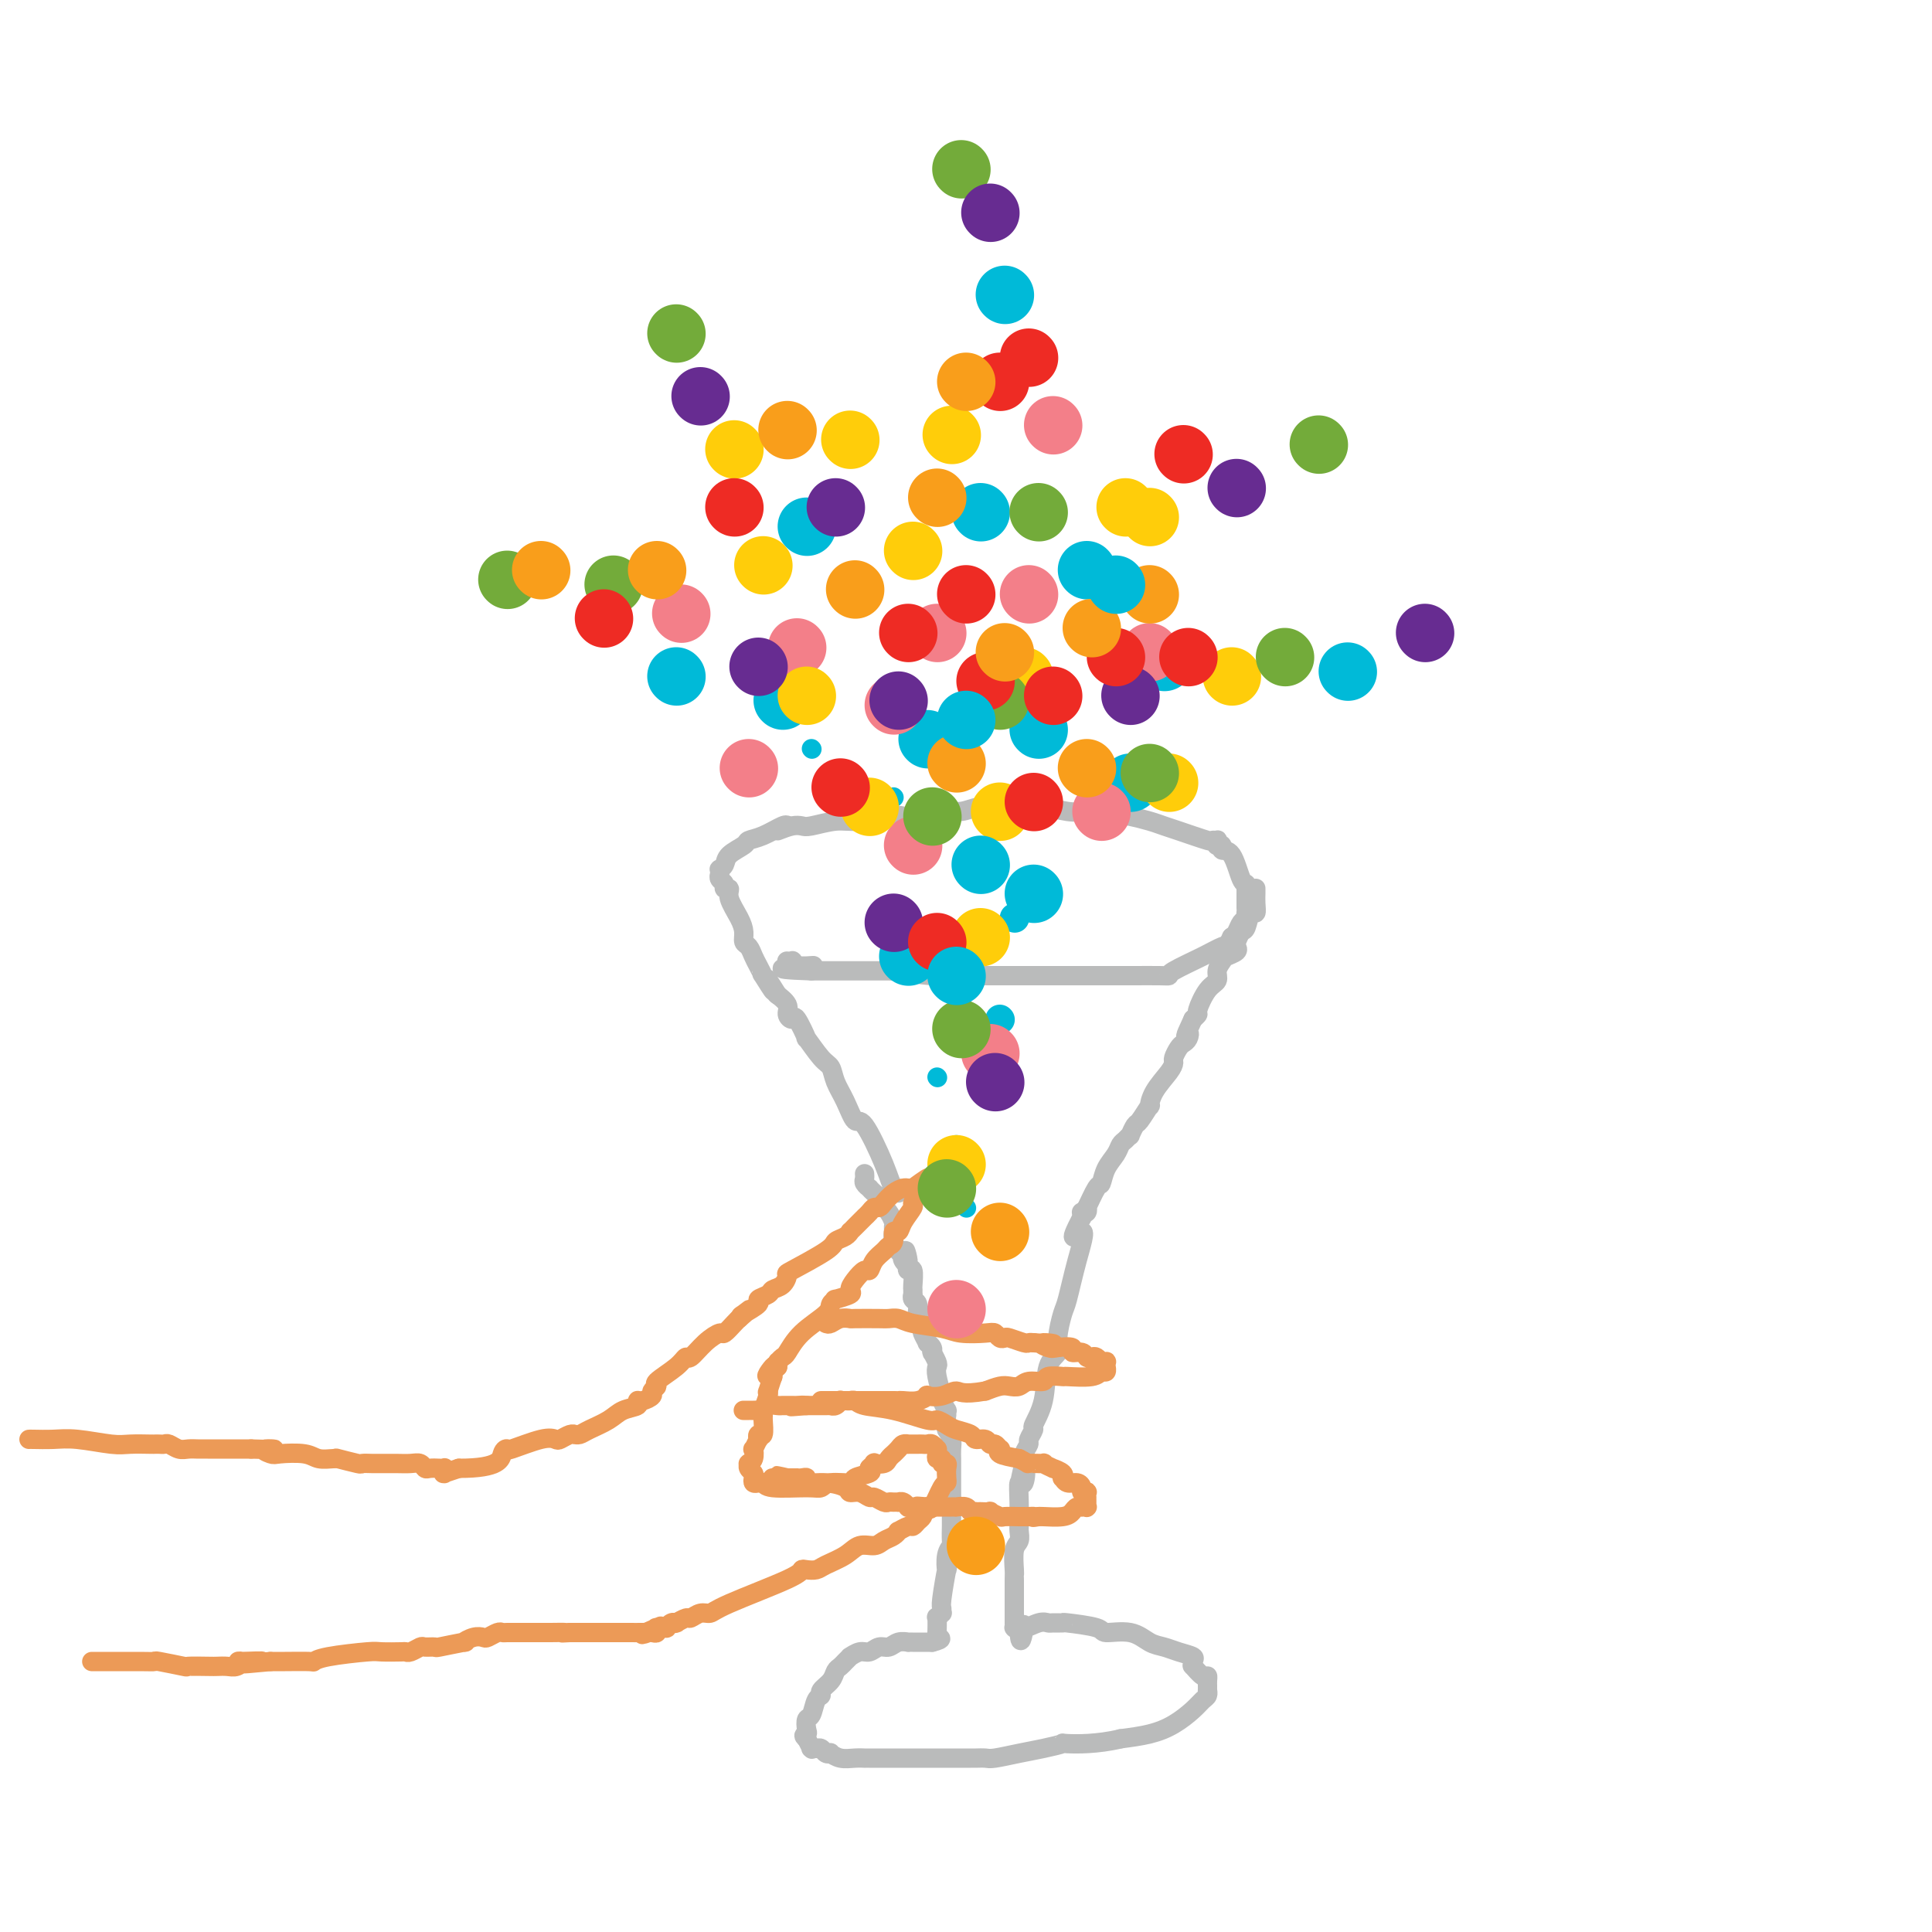 <svg viewBox='0 0 400 400' version='1.1' xmlns='http://www.w3.org/2000/svg' xmlns:xlink='http://www.w3.org/1999/xlink'><g fill='none' stroke='#BABBBB' stroke-width='4' stroke-linecap='round' stroke-linejoin='round'><path d='M186,247c0.082,-0.510 0.163,-1.019 0,-1c-0.163,0.019 -0.571,0.568 -1,0c-0.429,-0.568 -0.878,-2.252 -2,-5c-1.122,-2.748 -2.916,-6.561 -4,-8c-1.084,-1.439 -1.458,-0.504 -2,-1c-0.542,-0.496 -1.253,-2.422 -2,-4c-0.747,-1.578 -1.529,-2.807 -2,-4c-0.471,-1.193 -0.630,-2.349 -1,-3c-0.370,-0.651 -0.949,-0.797 -2,-2c-1.051,-1.203 -2.573,-3.463 -3,-4c-0.427,-0.537 0.241,0.649 0,0c-0.241,-0.649 -1.393,-3.134 -2,-4c-0.607,-0.866 -0.671,-0.113 -1,0c-0.329,0.113 -0.923,-0.413 -1,-1c-0.077,-0.587 0.364,-1.235 0,-2c-0.364,-0.765 -1.533,-1.647 -2,-2c-0.467,-0.353 -0.234,-0.176 0,0'/><path d='M161,206c-3.969,-6.380 -1.392,-1.831 -1,-1c0.392,0.831 -1.400,-2.057 -2,-3c-0.600,-0.943 -0.007,0.060 0,0c0.007,-0.060 -0.572,-1.184 -1,-2c-0.428,-0.816 -0.705,-1.323 -1,-2c-0.295,-0.677 -0.609,-1.525 -1,-2c-0.391,-0.475 -0.860,-0.576 -1,-1c-0.140,-0.424 0.050,-1.171 0,-2c-0.050,-0.829 -0.338,-1.742 -1,-3c-0.662,-1.258 -1.698,-2.862 -2,-4c-0.302,-1.138 0.129,-1.811 0,-2c-0.129,-0.189 -0.819,0.107 -1,0c-0.181,-0.107 0.148,-0.617 0,-1c-0.148,-0.383 -0.772,-0.637 -1,-1c-0.228,-0.363 -0.061,-0.833 0,-1c0.061,-0.167 0.015,-0.030 0,0c-0.015,0.030 -0.001,-0.047 0,0c0.001,0.047 -0.013,0.217 0,0c0.013,-0.217 0.053,-0.821 0,-1c-0.053,-0.179 -0.198,0.068 0,0c0.198,-0.068 0.740,-0.451 1,-1c0.260,-0.549 0.238,-1.265 1,-2c0.762,-0.735 2.309,-1.489 3,-2c0.691,-0.511 0.525,-0.778 1,-1c0.475,-0.222 1.591,-0.400 3,-1c1.409,-0.600 3.110,-1.623 4,-2c0.890,-0.377 0.969,-0.108 1,0c0.031,0.108 0.016,0.054 0,0'/><path d='M161,172c1.069,-0.414 2.137,-0.828 3,-1c0.863,-0.172 1.520,-0.102 2,0c0.480,0.102 0.782,0.237 2,0c1.218,-0.237 3.353,-0.847 5,-1c1.647,-0.153 2.807,0.151 5,0c2.193,-0.151 5.419,-0.757 7,-1c1.581,-0.243 1.517,-0.121 2,0c0.483,0.121 1.514,0.243 3,0c1.486,-0.243 3.428,-0.850 5,-1c1.572,-0.150 2.773,0.156 4,0c1.227,-0.156 2.479,-0.775 4,-1c1.521,-0.225 3.309,-0.057 4,0c0.691,0.057 0.285,0.001 1,0c0.715,-0.001 2.553,0.051 4,0c1.447,-0.051 2.505,-0.206 4,0c1.495,0.206 3.427,0.773 5,1c1.573,0.227 2.786,0.113 4,0'/><path d='M225,168c11.217,-0.396 7.260,0.615 6,1c-1.260,0.385 0.175,0.143 1,0c0.825,-0.143 1.038,-0.189 2,0c0.962,0.189 2.674,0.611 4,1c1.326,0.389 2.268,0.746 3,1c0.732,0.254 1.254,0.407 3,1c1.746,0.593 4.717,1.627 6,2c1.283,0.373 0.880,0.086 1,0c0.120,-0.086 0.765,0.029 1,0c0.235,-0.029 0.062,-0.204 0,0c-0.062,0.204 -0.012,0.786 0,1c0.012,0.214 -0.012,0.062 0,0c0.012,-0.062 0.062,-0.032 0,0c-0.062,0.032 -0.234,0.065 0,0c0.234,-0.065 0.876,-0.229 1,0c0.124,0.229 -0.268,0.850 0,1c0.268,0.150 1.196,-0.171 2,1c0.804,1.171 1.483,3.834 2,5c0.517,1.166 0.870,0.836 1,1c0.130,0.164 0.035,0.821 0,1c-0.035,0.179 -0.009,-0.120 0,0c0.009,0.120 0.002,0.658 0,1c-0.002,0.342 0.000,0.487 0,1c-0.000,0.513 -0.003,1.393 0,2c0.003,0.607 0.012,0.940 0,1c-0.012,0.060 -0.045,-0.152 0,0c0.045,0.152 0.167,0.670 0,1c-0.167,0.330 -0.622,0.474 -1,1c-0.378,0.526 -0.679,1.436 -1,2c-0.321,0.564 -0.660,0.782 -1,1'/><path d='M255,194c-0.768,1.768 -1.190,1.689 -2,2c-0.810,0.311 -2.010,1.011 -4,2c-1.990,0.989 -4.770,2.265 -6,3c-1.230,0.735 -0.909,0.929 -1,1c-0.091,0.071 -0.594,0.019 -2,0c-1.406,-0.019 -3.714,-0.005 -5,0c-1.286,0.005 -1.551,0.001 -2,0c-0.449,-0.001 -1.083,-0.000 -2,0c-0.917,0.000 -2.117,0.000 -5,0c-2.883,-0.000 -7.451,0.000 -10,0c-2.549,-0.000 -3.081,-0.000 -4,0c-0.919,0.000 -2.226,0.001 -3,0c-0.774,-0.001 -1.017,-0.004 -2,0c-0.983,0.004 -2.707,0.015 -3,0c-0.293,-0.015 0.845,-0.057 -1,0c-1.845,0.057 -6.671,0.211 -10,0c-3.329,-0.211 -5.159,-0.789 -6,-1c-0.841,-0.211 -0.693,-0.057 -1,0c-0.307,0.057 -1.068,0.015 -2,0c-0.932,-0.015 -2.035,-0.004 -3,0c-0.965,0.004 -1.793,0.001 -2,0c-0.207,-0.001 0.205,-0.000 -1,0c-1.205,0.000 -4.028,0.000 -5,0c-0.972,-0.000 -0.092,-0.000 0,0c0.092,0.000 -0.602,0.000 -1,0c-0.398,-0.000 -0.498,-0.000 -1,0c-0.502,0.000 -1.404,0.000 -2,0c-0.596,-0.000 -0.884,-0.000 -1,0c-0.116,0.000 -0.058,0.000 0,0'/><path d='M168,201c-11.360,-0.381 -3.761,-0.834 -1,-1c2.761,-0.166 0.684,-0.044 0,0c-0.684,0.044 0.027,0.012 0,0c-0.027,-0.012 -0.791,-0.003 -1,0c-0.209,0.003 0.136,0.002 0,0c-0.136,-0.002 -0.755,-0.004 -1,0c-0.245,0.004 -0.117,0.015 0,0c0.117,-0.015 0.224,-0.057 0,0c-0.224,0.057 -0.778,0.211 -1,0c-0.222,-0.211 -0.112,-0.789 0,-1c0.112,-0.211 0.226,-0.057 0,0c-0.226,0.057 -0.793,0.015 -1,0c-0.207,-0.015 -0.056,-0.004 0,0c0.056,0.004 0.016,0.001 0,0c-0.016,-0.001 -0.008,-0.001 0,0'/><path d='M260,184c-0.002,-0.070 -0.003,-0.141 0,0c0.003,0.141 0.012,0.493 0,1c-0.012,0.507 -0.044,1.167 0,2c0.044,0.833 0.166,1.838 0,2c-0.166,0.162 -0.619,-0.518 -1,0c-0.381,0.518 -0.689,2.233 -1,3c-0.311,0.767 -0.626,0.587 -1,1c-0.374,0.413 -0.807,1.419 -1,2c-0.193,0.581 -0.147,0.736 0,1c0.147,0.264 0.395,0.638 0,1c-0.395,0.362 -1.432,0.714 -2,1c-0.568,0.286 -0.668,0.508 -1,1c-0.332,0.492 -0.897,1.256 -1,2c-0.103,0.744 0.257,1.470 0,2c-0.257,0.530 -1.131,0.864 -2,2c-0.869,1.136 -1.734,3.075 -2,4c-0.266,0.925 0.067,0.836 0,1c-0.067,0.164 -0.533,0.582 -1,1'/><path d='M247,211c-2.251,4.810 -1.377,3.334 -1,3c0.377,-0.334 0.259,0.473 0,1c-0.259,0.527 -0.659,0.772 -1,1c-0.341,0.228 -0.623,0.437 -1,1c-0.377,0.563 -0.848,1.480 -1,2c-0.152,0.520 0.014,0.644 0,1c-0.014,0.356 -0.207,0.943 -1,2c-0.793,1.057 -2.187,2.582 -3,4c-0.813,1.418 -1.045,2.727 -1,3c0.045,0.273 0.367,-0.492 0,0c-0.367,0.492 -1.422,2.240 -2,3c-0.578,0.760 -0.680,0.532 -1,1c-0.320,0.468 -0.858,1.633 -1,2c-0.142,0.367 0.113,-0.065 0,0c-0.113,0.065 -0.594,0.628 -1,1c-0.406,0.372 -0.738,0.555 -1,1c-0.262,0.445 -0.456,1.154 -1,2c-0.544,0.846 -1.438,1.830 -2,3c-0.562,1.170 -0.790,2.528 -1,3c-0.210,0.472 -0.400,0.060 -1,1c-0.600,0.940 -1.611,3.233 -2,4c-0.389,0.767 -0.157,0.008 0,0c0.157,-0.008 0.238,0.734 0,1c-0.238,0.266 -0.796,0.057 -1,0c-0.204,-0.057 -0.055,0.037 0,0c0.055,-0.037 0.015,-0.206 0,0c-0.015,0.206 -0.004,0.786 0,1c0.004,0.214 0.001,0.061 0,0c-0.001,-0.061 -0.001,-0.031 0,0'/><path d='M224,252c-3.527,6.780 -0.844,3.230 0,3c0.844,-0.230 -0.150,2.858 -1,6c-0.850,3.142 -1.555,6.336 -2,8c-0.445,1.664 -0.629,1.798 -1,3c-0.371,1.202 -0.930,3.471 -1,5c-0.070,1.529 0.350,2.317 0,3c-0.350,0.683 -1.471,1.262 -2,3c-0.529,1.738 -0.466,4.636 -1,7c-0.534,2.364 -1.663,4.194 -2,5c-0.337,0.806 0.120,0.588 0,1c-0.120,0.412 -0.817,1.456 -1,2c-0.183,0.544 0.147,0.589 0,1c-0.147,0.411 -0.770,1.188 -1,2c-0.230,0.812 -0.066,1.661 0,2c0.066,0.339 0.033,0.170 0,0'/><path d='M212,303c-1.873,8.210 -0.554,3.234 0,2c0.554,-1.234 0.345,1.273 0,2c-0.345,0.727 -0.825,-0.325 -1,0c-0.175,0.325 -0.046,2.027 0,4c0.046,1.973 0.009,4.217 0,5c-0.009,0.783 0.012,0.105 0,0c-0.012,-0.105 -0.056,0.364 0,1c0.056,0.636 0.211,1.440 0,2c-0.211,0.560 -0.789,0.877 -1,2c-0.211,1.123 -0.057,3.053 0,4c0.057,0.947 0.015,0.912 0,1c-0.015,0.088 -0.004,0.299 0,1c0.004,0.701 0.001,1.890 0,3c-0.001,1.110 -0.000,2.140 0,3c0.000,0.860 -0.001,1.551 0,2c0.001,0.449 0.003,0.656 0,1c-0.003,0.344 -0.011,0.824 0,1c0.011,0.176 0.041,0.047 0,0c-0.041,-0.047 -0.155,-0.014 0,0c0.155,0.014 0.577,0.007 1,0'/><path d='M211,337c0.112,5.244 0.893,1.352 1,0c0.107,-1.352 -0.461,-0.166 0,0c0.461,0.166 1.950,-0.688 3,-1c1.050,-0.312 1.662,-0.081 2,0c0.338,0.081 0.402,0.012 1,0c0.598,-0.012 1.731,0.033 2,0c0.269,-0.033 -0.325,-0.146 1,0c1.325,0.146 4.571,0.550 6,1c1.429,0.450 1.043,0.947 2,1c0.957,0.053 3.259,-0.336 5,0c1.741,0.336 2.922,1.399 4,2c1.078,0.601 2.055,0.740 3,1c0.945,0.260 1.859,0.642 3,1c1.141,0.358 2.508,0.692 3,1c0.492,0.308 0.107,0.590 0,1c-0.107,0.410 0.062,0.950 0,1c-0.062,0.050 -0.356,-0.389 0,0c0.356,0.389 1.363,1.606 2,2c0.637,0.394 0.903,-0.034 1,0c0.097,0.034 0.026,0.530 0,1c-0.026,0.470 -0.006,0.914 0,1c0.006,0.086 -0.001,-0.185 0,0c0.001,0.185 0.010,0.825 0,1c-0.010,0.175 -0.038,-0.115 0,0c0.038,0.115 0.144,0.636 0,1c-0.144,0.364 -0.536,0.570 -1,1c-0.464,0.430 -1.001,1.084 -2,2c-0.999,0.916 -2.461,2.093 -4,3c-1.539,0.907 -3.154,1.545 -5,2c-1.846,0.455 -3.923,0.728 -6,1'/><path d='M232,360c-4.800,1.168 -9.300,1.087 -11,1c-1.700,-0.087 -0.601,-0.181 -1,0c-0.399,0.181 -2.296,0.637 -4,1c-1.704,0.363 -3.216,0.633 -5,1c-1.784,0.367 -3.842,0.830 -5,1c-1.158,0.170 -1.417,0.045 -2,0c-0.583,-0.045 -1.491,-0.012 -2,0c-0.509,0.012 -0.619,0.003 -1,0c-0.381,-0.003 -1.032,-0.001 -2,0c-0.968,0.001 -2.252,0.000 -3,0c-0.748,-0.000 -0.961,-0.000 -3,0c-2.039,0.000 -5.904,0.000 -8,0c-2.096,-0.000 -2.423,-0.000 -3,0c-0.577,0.000 -1.404,0.001 -2,0c-0.596,-0.001 -0.962,-0.004 -1,0c-0.038,0.004 0.254,0.015 0,0c-0.254,-0.015 -1.052,-0.056 -2,0c-0.948,0.056 -2.047,0.207 -3,0c-0.953,-0.207 -1.762,-0.774 -2,-1c-0.238,-0.226 0.094,-0.113 0,0c-0.094,0.113 -0.613,0.226 -1,0c-0.387,-0.226 -0.643,-0.793 -1,-1c-0.357,-0.207 -0.814,-0.056 -1,0c-0.186,0.056 -0.102,0.016 0,0c0.102,-0.016 0.221,-0.010 0,0c-0.221,0.010 -0.781,0.023 -1,0c-0.219,-0.023 -0.097,-0.083 0,0c0.097,0.083 0.171,0.309 0,0c-0.171,-0.309 -0.585,-1.155 -1,-2'/><path d='M167,360c-1.086,-0.816 -0.303,-0.856 0,-1c0.303,-0.144 0.124,-0.392 0,-1c-0.124,-0.608 -0.193,-1.577 0,-2c0.193,-0.423 0.647,-0.301 1,-1c0.353,-0.699 0.605,-2.218 1,-3c0.395,-0.782 0.932,-0.825 1,-1c0.068,-0.175 -0.333,-0.480 0,-1c0.333,-0.520 1.400,-1.254 2,-2c0.600,-0.746 0.734,-1.505 1,-2c0.266,-0.495 0.666,-0.725 1,-1c0.334,-0.275 0.603,-0.594 1,-1c0.397,-0.406 0.921,-0.897 1,-1c0.079,-0.103 -0.288,0.184 0,0c0.288,-0.184 1.231,-0.838 2,-1c0.769,-0.162 1.362,0.167 2,0c0.638,-0.167 1.319,-0.829 2,-1c0.681,-0.171 1.363,0.150 2,0c0.637,-0.150 1.231,-0.772 2,-1c0.769,-0.228 1.713,-0.061 2,0c0.287,0.061 -0.082,0.016 0,0c0.082,-0.016 0.614,-0.004 1,0c0.386,0.004 0.625,0.001 1,0c0.375,-0.001 0.884,-0.000 1,0c0.116,0.000 -0.161,0.000 0,0c0.161,-0.000 0.761,-0.000 1,0c0.239,0.000 0.115,0.000 0,0c-0.115,-0.000 -0.223,-0.000 0,0c0.223,0.000 0.778,0.000 1,0c0.222,-0.000 0.111,-0.000 0,0'/><path d='M193,340c2.856,-0.710 1.498,-0.987 1,-1c-0.498,-0.013 -0.134,0.236 0,0c0.134,-0.236 0.040,-0.957 0,-1c-0.040,-0.043 -0.025,0.592 0,0c0.025,-0.592 0.059,-2.411 0,-3c-0.059,-0.589 -0.213,0.051 0,0c0.213,-0.051 0.793,-0.793 1,-1c0.207,-0.207 0.042,0.123 0,0c-0.042,-0.123 0.040,-0.697 0,-1c-0.040,-0.303 -0.203,-0.333 0,-2c0.203,-1.667 0.772,-4.969 1,-6c0.228,-1.031 0.114,0.210 0,0c-0.114,-0.210 -0.227,-1.871 0,-3c0.227,-1.129 0.793,-1.727 1,-2c0.207,-0.273 0.056,-0.223 0,-1c-0.056,-0.777 -0.015,-2.383 0,-3c0.015,-0.617 0.004,-0.246 0,0c-0.004,0.246 -0.001,0.366 0,0c0.001,-0.366 0.000,-1.218 0,-2c-0.000,-0.782 -0.000,-1.493 0,-2c0.000,-0.507 0.000,-0.808 0,-1c-0.000,-0.192 0.000,-0.274 0,-1c-0.000,-0.726 -0.000,-2.095 0,-3c0.000,-0.905 0.001,-1.345 0,-2c-0.001,-0.655 -0.003,-1.526 0,-2c0.003,-0.474 0.011,-0.550 0,-1c-0.011,-0.450 -0.041,-1.275 0,-2c0.041,-0.725 0.155,-1.350 0,-2c-0.155,-0.650 -0.577,-1.325 -1,-2'/><path d='M196,296c-0.150,-4.168 -0.026,-3.089 0,-3c0.026,0.089 -0.044,-0.814 0,-1c0.044,-0.186 0.204,0.343 0,0c-0.204,-0.343 -0.773,-1.559 -1,-2c-0.227,-0.441 -0.112,-0.106 0,0c0.112,0.106 0.222,-0.018 0,-1c-0.222,-0.982 -0.777,-2.824 -1,-4c-0.223,-1.176 -0.112,-1.688 0,-2c0.112,-0.312 0.227,-0.426 0,-1c-0.227,-0.574 -0.797,-1.608 -1,-2c-0.203,-0.392 -0.039,-0.142 0,0c0.039,0.142 -0.046,0.175 0,0c0.046,-0.175 0.222,-0.558 0,-1c-0.222,-0.442 -0.844,-0.945 -1,-1c-0.156,-0.055 0.154,0.336 0,0c-0.154,-0.336 -0.772,-1.401 -1,-2c-0.228,-0.599 -0.065,-0.733 0,-1c0.065,-0.267 0.033,-0.667 0,-1c-0.033,-0.333 -0.065,-0.600 0,-1c0.065,-0.400 0.228,-0.934 0,-1c-0.228,-0.066 -0.846,0.337 -1,0c-0.154,-0.337 0.155,-1.414 0,-2c-0.155,-0.586 -0.774,-0.679 -1,-1c-0.226,-0.321 -0.060,-0.868 0,-1c0.060,-0.132 0.012,0.151 0,0c-0.012,-0.151 0.011,-0.737 0,-1c-0.011,-0.263 -0.054,-0.205 0,-1c0.054,-0.795 0.207,-2.445 0,-3c-0.207,-0.555 -0.773,-0.016 -1,0c-0.227,0.016 -0.113,-0.492 0,-1'/><path d='M188,262c-1.178,-5.504 -0.123,-2.263 0,-1c0.123,1.263 -0.685,0.549 -1,0c-0.315,-0.549 -0.137,-0.932 0,-1c0.137,-0.068 0.234,0.179 0,0c-0.234,-0.179 -0.799,-0.786 -1,-1c-0.201,-0.214 -0.040,-0.036 0,0c0.040,0.036 -0.042,-0.071 0,0c0.042,0.071 0.208,0.318 0,0c-0.208,-0.318 -0.791,-1.202 -1,-2c-0.209,-0.798 -0.046,-1.510 0,-2c0.046,-0.490 -0.025,-0.756 0,-1c0.025,-0.244 0.147,-0.464 0,-1c-0.147,-0.536 -0.564,-1.386 -1,-2c-0.436,-0.614 -0.891,-0.992 -1,-1c-0.109,-0.008 0.130,0.352 0,0c-0.130,-0.352 -0.627,-1.418 -1,-2c-0.373,-0.582 -0.622,-0.681 -1,-1c-0.378,-0.319 -0.886,-0.860 -1,-1c-0.114,-0.140 0.166,0.120 0,0c-0.166,-0.120 -0.776,-0.620 -1,-1c-0.224,-0.380 -0.060,-0.641 0,-1c0.060,-0.359 0.017,-0.817 0,-1c-0.017,-0.183 -0.009,-0.092 0,0'/></g>
<g fill='none' stroke='#EC9A57' stroke-width='4' stroke-linecap='round' stroke-linejoin='round'><path d='M6,298c0.071,-0.008 0.142,-0.016 1,0c0.858,0.016 2.503,0.057 4,0c1.497,-0.057 2.845,-0.211 5,0c2.155,0.211 5.116,0.789 7,1c1.884,0.211 2.690,0.057 4,0c1.310,-0.057 3.124,-0.016 4,0c0.876,0.016 0.815,0.008 1,0c0.185,-0.008 0.616,-0.016 1,0c0.384,0.016 0.722,0.057 1,0c0.278,-0.057 0.497,-0.211 1,0c0.503,0.211 1.289,0.789 2,1c0.711,0.211 1.347,0.057 2,0c0.653,-0.057 1.321,-0.015 2,0c0.679,0.015 1.367,0.004 2,0c0.633,-0.004 1.209,-0.001 2,0c0.791,0.001 1.797,0.000 3,0c1.203,-0.000 2.601,-0.000 4,0'/><path d='M52,300c7.748,0.250 4.120,-0.125 3,0c-1.120,0.125 0.270,0.751 1,1c0.730,0.249 0.799,0.119 2,0c1.201,-0.119 3.533,-0.229 5,0c1.467,0.229 2.068,0.797 3,1c0.932,0.203 2.195,0.040 3,0c0.805,-0.040 1.150,0.042 1,0c-0.150,-0.042 -0.797,-0.207 0,0c0.797,0.207 3.038,0.788 4,1c0.962,0.212 0.645,0.057 1,0c0.355,-0.057 1.383,-0.015 2,0c0.617,0.015 0.823,0.003 1,0c0.177,-0.003 0.324,0.003 1,0c0.676,-0.003 1.882,-0.015 3,0c1.118,0.015 2.148,0.056 3,0c0.852,-0.056 1.524,-0.211 2,0c0.476,0.211 0.754,0.788 1,1c0.246,0.212 0.458,0.061 1,0c0.542,-0.061 1.413,-0.030 2,0c0.587,0.030 0.890,0.060 1,0c0.110,-0.060 0.027,-0.212 0,0c-0.027,0.212 0.001,0.786 0,1c-0.001,0.214 -0.031,0.068 0,0c0.031,-0.068 0.124,-0.057 0,0c-0.124,0.057 -0.464,0.159 0,0c0.464,-0.159 1.732,-0.580 3,-1'/><path d='M95,304c8.623,0.009 8.682,-1.970 9,-3c0.318,-1.030 0.896,-1.112 1,-1c0.104,0.112 -0.267,0.419 1,0c1.267,-0.419 4.172,-1.562 6,-2c1.828,-0.438 2.580,-0.170 3,0c0.420,0.170 0.507,0.242 1,0c0.493,-0.242 1.390,-0.799 2,-1c0.610,-0.201 0.933,-0.045 1,0c0.067,0.045 -0.121,-0.019 0,0c0.121,0.019 0.552,0.122 1,0c0.448,-0.122 0.915,-0.467 2,-1c1.085,-0.533 2.790,-1.252 4,-2c1.210,-0.748 1.926,-1.524 3,-2c1.074,-0.476 2.507,-0.652 3,-1c0.493,-0.348 0.046,-0.867 0,-1c-0.046,-0.133 0.310,0.121 1,0c0.690,-0.121 1.715,-0.616 2,-1c0.285,-0.384 -0.169,-0.657 0,-1c0.169,-0.343 0.961,-0.755 1,-1c0.039,-0.245 -0.675,-0.324 0,-1c0.675,-0.676 2.738,-1.951 4,-3c1.262,-1.049 1.724,-1.873 2,-2c0.276,-0.127 0.368,0.443 1,0c0.632,-0.443 1.805,-1.898 3,-3c1.195,-1.102 2.413,-1.852 3,-2c0.587,-0.148 0.543,0.306 1,0c0.457,-0.306 1.416,-1.373 2,-2c0.584,-0.627 0.792,-0.813 1,-1'/><path d='M153,273c3.526,-3.040 1.842,-1.641 1,-1c-0.842,0.641 -0.840,0.522 0,0c0.840,-0.522 2.519,-1.448 3,-2c0.481,-0.552 -0.234,-0.730 0,-1c0.234,-0.270 1.419,-0.633 2,-1c0.581,-0.367 0.559,-0.739 1,-1c0.441,-0.261 1.346,-0.413 2,-1c0.654,-0.587 1.057,-1.610 1,-2c-0.057,-0.390 -0.576,-0.147 1,-1c1.576,-0.853 5.245,-2.803 7,-4c1.755,-1.197 1.596,-1.643 2,-2c0.404,-0.357 1.370,-0.625 2,-1c0.630,-0.375 0.925,-0.856 1,-1c0.075,-0.144 -0.068,0.050 0,0c0.068,-0.050 0.347,-0.343 1,-1c0.653,-0.657 1.681,-1.678 2,-2c0.319,-0.322 -0.070,0.055 0,0c0.070,-0.055 0.599,-0.543 1,-1c0.401,-0.457 0.675,-0.883 1,-1c0.325,-0.117 0.703,0.074 1,0c0.297,-0.074 0.514,-0.412 1,-1c0.486,-0.588 1.240,-1.425 2,-2c0.760,-0.575 1.524,-0.886 2,-1c0.476,-0.114 0.663,-0.031 1,0c0.337,0.031 0.822,0.008 1,0c0.178,-0.008 0.048,-0.002 0,0c-0.048,0.002 -0.013,0.001 0,0c0.013,-0.001 0.003,-0.000 0,0c-0.003,0.000 -0.001,0.000 0,0c0.001,-0.000 0.000,-0.000 0,0'/><path d='M189,246c5.777,-4.207 2.221,-1.223 1,0c-1.221,1.223 -0.105,0.686 0,1c0.105,0.314 -0.799,1.480 -1,2c-0.201,0.520 0.301,0.395 0,1c-0.301,0.605 -1.404,1.941 -2,3c-0.596,1.059 -0.683,1.841 -1,2c-0.317,0.159 -0.862,-0.306 -1,0c-0.138,0.306 0.132,1.382 0,2c-0.132,0.618 -0.664,0.777 -1,1c-0.336,0.223 -0.474,0.510 -1,1c-0.526,0.490 -1.438,1.182 -2,2c-0.562,0.818 -0.774,1.763 -1,2c-0.226,0.237 -0.464,-0.234 -1,0c-0.536,0.234 -1.368,1.172 -2,2c-0.632,0.828 -1.063,1.545 -1,2c0.063,0.455 0.620,0.648 0,1c-0.620,0.352 -2.417,0.862 -3,1c-0.583,0.138 0.047,-0.096 0,0c-0.047,0.096 -0.772,0.522 -1,1c-0.228,0.478 0.040,1.007 -1,2c-1.040,0.993 -3.389,2.448 -5,4c-1.611,1.552 -2.484,3.200 -3,4c-0.516,0.800 -0.674,0.753 -1,1c-0.326,0.247 -0.819,0.788 -1,1c-0.181,0.212 -0.049,0.096 0,0c0.049,-0.096 0.014,-0.170 0,0c-0.014,0.170 -0.007,0.585 0,1'/><path d='M161,283c-3.785,3.804 -1.746,0.813 -1,0c0.746,-0.813 0.201,0.550 0,1c-0.201,0.450 -0.057,-0.014 0,0c0.057,0.014 0.029,0.507 0,1'/><path d='M160,285c-0.377,0.993 -0.819,2.476 -1,3c-0.181,0.524 -0.101,0.088 0,0c0.101,-0.088 0.224,0.170 0,1c-0.224,0.830 -0.796,2.232 -1,3c-0.204,0.768 -0.041,0.904 0,1c0.041,0.096 -0.041,0.153 0,1c0.041,0.847 0.203,2.484 0,3c-0.203,0.516 -0.773,-0.088 -1,0c-0.227,0.088 -0.112,0.867 0,1c0.112,0.133 0.223,-0.381 0,0c-0.223,0.381 -0.778,1.657 -1,2c-0.222,0.343 -0.112,-0.248 0,0c0.112,0.248 0.226,1.334 0,2c-0.226,0.666 -0.794,0.914 -1,1c-0.206,0.086 -0.052,0.012 0,0c0.052,-0.012 -0.000,0.038 0,0c0.000,-0.038 0.052,-0.164 0,0c-0.052,0.164 -0.207,0.619 0,1c0.207,0.381 0.777,0.690 1,1c0.223,0.310 0.099,0.623 0,1c-0.099,0.377 -0.175,0.819 0,1c0.175,0.181 0.600,0.102 1,0c0.400,-0.102 0.776,-0.228 1,0c0.224,0.228 0.295,0.808 2,1c1.705,0.192 5.042,-0.004 7,0c1.958,0.004 2.536,0.208 3,0c0.464,-0.208 0.815,-0.829 2,-1c1.185,-0.171 3.204,0.109 4,0c0.796,-0.109 0.368,-0.606 1,-1c0.632,-0.394 2.323,-0.684 3,-1c0.677,-0.316 0.338,-0.658 0,-1'/><path d='M180,304c1.478,-0.559 0.175,0.044 0,0c-0.175,-0.044 0.780,-0.734 1,-1c0.220,-0.266 -0.296,-0.109 0,0c0.296,0.109 1.403,0.170 2,0c0.597,-0.170 0.685,-0.571 1,-1c0.315,-0.429 0.859,-0.885 1,-1c0.141,-0.115 -0.121,0.113 0,0c0.121,-0.113 0.625,-0.566 1,-1c0.375,-0.434 0.622,-0.848 1,-1c0.378,-0.152 0.889,-0.041 1,0c0.111,0.041 -0.178,0.011 0,0c0.178,-0.011 0.821,-0.003 1,0c0.179,0.003 -0.107,-0.000 0,0c0.107,0.000 0.607,0.004 1,0c0.393,-0.004 0.680,-0.016 1,0c0.320,0.016 0.675,0.060 1,0c0.325,-0.060 0.622,-0.222 1,0c0.378,0.222 0.837,0.829 1,1c0.163,0.171 0.028,-0.094 0,0c-0.028,0.094 0.049,0.546 0,1c-0.049,0.454 -0.223,0.908 0,1c0.223,0.092 0.844,-0.179 1,0c0.156,0.179 -0.154,0.808 0,1c0.154,0.192 0.771,-0.054 1,0c0.229,0.054 0.069,0.407 0,1c-0.069,0.593 -0.046,1.424 0,2c0.046,0.576 0.115,0.897 0,1c-0.115,0.103 -0.416,-0.011 -1,1c-0.584,1.011 -1.453,3.146 -2,4c-0.547,0.854 -0.774,0.427 -1,0'/><path d='M192,312c-0.799,1.183 -0.796,1.642 -1,2c-0.204,0.358 -0.614,0.617 -1,1c-0.386,0.383 -0.746,0.890 -1,1c-0.254,0.110 -0.400,-0.178 -1,0c-0.600,0.178 -1.654,0.822 -2,1c-0.346,0.178 0.017,-0.112 0,0c-0.017,0.112 -0.415,0.624 -1,1c-0.585,0.376 -1.358,0.615 -2,1c-0.642,0.385 -1.155,0.916 -2,1c-0.845,0.084 -2.023,-0.279 -3,0c-0.977,0.279 -1.754,1.198 -3,2c-1.246,0.802 -2.961,1.486 -4,2c-1.039,0.514 -1.402,0.858 -2,1c-0.598,0.142 -1.430,0.080 -2,0c-0.570,-0.080 -0.876,-0.180 -1,0c-0.124,0.180 -0.065,0.641 -3,2c-2.935,1.359 -8.865,3.617 -12,5c-3.135,1.383 -3.474,1.891 -4,2c-0.526,0.109 -1.237,-0.181 -2,0c-0.763,0.181 -1.577,0.833 -2,1c-0.423,0.167 -0.456,-0.153 -1,0c-0.544,0.153 -1.600,0.777 -2,1c-0.400,0.223 -0.145,0.046 0,0c0.145,-0.046 0.179,0.040 0,0c-0.179,-0.040 -0.570,-0.207 -1,0c-0.430,0.207 -0.900,0.787 -1,1c-0.100,0.213 0.169,0.057 0,0c-0.169,-0.057 -0.776,-0.015 -1,0c-0.224,0.015 -0.064,0.004 0,0c0.064,-0.004 0.032,-0.002 0,0'/><path d='M137,337c-7.343,2.780 -2.702,0.731 -1,0c1.702,-0.731 0.465,-0.143 0,0c-0.465,0.143 -0.157,-0.158 0,0c0.157,0.158 0.164,0.774 0,1c-0.164,0.226 -0.500,0.060 -1,0c-0.500,-0.060 -1.163,-0.016 -2,0c-0.837,0.016 -1.848,0.004 -3,0c-1.152,-0.004 -2.447,-0.001 -3,0c-0.553,0.001 -0.365,0.000 -1,0c-0.635,-0.000 -2.094,-0.000 -3,0c-0.906,0.000 -1.259,0.000 -2,0c-0.741,-0.000 -1.871,-0.000 -3,0'/><path d='M118,338c-2.978,0.155 -0.924,0.041 -1,0c-0.076,-0.041 -2.283,-0.011 -3,0c-0.717,0.011 0.055,0.003 0,0c-0.055,-0.003 -0.935,-0.001 -2,0c-1.065,0.001 -2.313,0.000 -3,0c-0.687,-0.000 -0.813,-0.001 -1,0c-0.187,0.001 -0.435,0.004 -1,0c-0.565,-0.004 -1.446,-0.015 -2,0c-0.554,0.015 -0.781,0.055 -1,0c-0.219,-0.055 -0.432,-0.207 -1,0c-0.568,0.207 -1.492,0.772 -2,1c-0.508,0.228 -0.599,0.117 -1,0c-0.401,-0.117 -1.111,-0.242 -2,0c-0.889,0.242 -1.958,0.850 -2,1c-0.042,0.150 0.943,-0.157 0,0c-0.943,0.157 -3.814,0.778 -5,1c-1.186,0.222 -0.686,0.045 -1,0c-0.314,-0.045 -1.443,0.040 -2,0c-0.557,-0.040 -0.541,-0.207 -1,0c-0.459,0.207 -1.391,0.787 -2,1c-0.609,0.213 -0.894,0.060 -1,0c-0.106,-0.060 -0.032,-0.026 -1,0c-0.968,0.026 -2.977,0.046 -4,0c-1.023,-0.046 -1.061,-0.156 -3,0c-1.939,0.156 -5.779,0.578 -8,1c-2.221,0.422 -2.822,0.845 -3,1c-0.178,0.155 0.067,0.042 -1,0c-1.067,-0.042 -3.448,-0.012 -5,0c-1.552,0.012 -2.276,0.006 -3,0'/><path d='M56,344c-9.799,0.924 -3.297,0.233 -2,0c1.297,-0.233 -2.612,-0.010 -4,0c-1.388,0.010 -0.256,-0.193 0,0c0.256,0.193 -0.363,0.784 -1,1c-0.637,0.216 -1.290,0.059 -2,0c-0.710,-0.059 -1.476,-0.020 -2,0c-0.524,0.020 -0.804,0.019 -2,0c-1.196,-0.019 -3.307,-0.058 -4,0c-0.693,0.058 0.030,0.212 -1,0c-1.030,-0.212 -3.815,-0.789 -5,-1c-1.185,-0.211 -0.770,-0.057 -1,0c-0.230,0.057 -1.105,0.015 -3,0c-1.895,-0.015 -4.809,-0.004 -6,0c-1.191,0.004 -0.659,0.001 -1,0c-0.341,-0.001 -1.554,-0.000 -2,0c-0.446,0.000 -0.123,0.000 0,0c0.123,-0.000 0.047,-0.000 0,0c-0.047,0.000 -0.064,0.000 0,0c0.064,-0.000 0.210,-0.000 0,0c-0.210,0.000 -0.774,0.000 -1,0c-0.226,-0.000 -0.113,-0.000 0,0'/><path d='M171,274c0.259,0.113 0.517,0.226 1,0c0.483,-0.226 1.189,-0.793 2,-1c0.811,-0.207 1.726,-0.056 2,0c0.274,0.056 -0.092,0.018 1,0c1.092,-0.018 3.643,-0.016 5,0c1.357,0.016 1.519,0.047 2,0c0.481,-0.047 1.281,-0.170 2,0c0.719,0.170 1.359,0.633 3,1c1.641,0.367 4.285,0.638 6,1c1.715,0.362 2.502,0.815 4,1c1.498,0.185 3.709,0.101 5,0c1.291,-0.101 1.663,-0.219 2,0c0.337,0.219 0.640,0.777 1,1c0.360,0.223 0.779,0.112 1,0c0.221,-0.112 0.245,-0.226 1,0c0.755,0.226 2.242,0.792 3,1c0.758,0.208 0.788,0.060 1,0c0.212,-0.060 0.606,-0.030 1,0'/><path d='M214,278c7.063,0.559 3.222,-0.042 2,0c-1.222,0.042 0.177,0.728 1,1c0.823,0.272 1.071,0.129 2,0c0.929,-0.129 2.539,-0.245 3,0c0.461,0.245 -0.228,0.849 0,1c0.228,0.151 1.371,-0.152 2,0c0.629,0.152 0.743,0.759 1,1c0.257,0.241 0.656,0.117 1,0c0.344,-0.117 0.632,-0.227 1,0c0.368,0.227 0.817,0.792 1,1c0.183,0.208 0.102,0.060 0,0c-0.102,-0.060 -0.224,-0.031 0,0c0.224,0.031 0.793,0.065 1,0c0.207,-0.065 0.052,-0.229 0,0c-0.052,0.229 -0.003,0.850 0,1c0.003,0.150 -0.042,-0.170 0,0c0.042,0.170 0.172,0.830 0,1c-0.172,0.170 -0.646,-0.152 -1,0c-0.354,0.152 -0.590,0.777 -2,1c-1.410,0.223 -3.995,0.045 -5,0c-1.005,-0.045 -0.429,0.044 -1,0c-0.571,-0.044 -2.289,-0.222 -3,0c-0.711,0.222 -0.416,0.843 -1,1c-0.584,0.157 -2.046,-0.151 -3,0c-0.954,0.151 -1.400,0.762 -2,1c-0.600,0.238 -1.354,0.102 -2,0c-0.646,-0.102 -1.185,-0.172 -2,0c-0.815,0.172 -1.908,0.586 -3,1'/><path d='M204,288c-4.940,0.869 -5.290,0.040 -6,0c-0.710,-0.040 -1.780,0.707 -3,1c-1.220,0.293 -2.590,0.131 -3,0c-0.410,-0.131 0.139,-0.231 0,0c-0.139,0.231 -0.967,0.794 -2,1c-1.033,0.206 -2.273,0.055 -3,0c-0.727,-0.055 -0.943,-0.015 -1,0c-0.057,0.015 0.045,0.004 -1,0c-1.045,-0.004 -3.235,-0.001 -4,0c-0.765,0.001 -0.103,0.000 0,0c0.103,-0.000 -0.353,-0.000 -1,0c-0.647,0.000 -1.484,0.000 -2,0c-0.516,-0.000 -0.712,-0.001 -1,0c-0.288,0.001 -0.668,0.004 -1,0c-0.332,-0.004 -0.615,-0.015 -1,0c-0.385,0.015 -0.873,0.057 -1,0c-0.127,-0.057 0.106,-0.211 0,0c-0.106,0.211 -0.553,0.789 -1,1c-0.447,0.211 -0.894,0.057 -1,0c-0.106,-0.057 0.130,-0.015 0,0c-0.130,0.015 -0.627,0.004 -1,0c-0.373,-0.004 -0.621,-0.001 -1,0c-0.379,0.001 -0.890,0.000 -1,0c-0.110,-0.000 0.181,-0.000 0,0c-0.181,0.000 -0.833,0.000 -1,0c-0.167,-0.000 0.151,-0.000 0,0c-0.151,0.000 -0.773,0.000 -1,0c-0.227,-0.000 -0.061,-0.000 0,0c0.061,0.000 0.017,0.000 0,0c-0.017,-0.000 -0.009,-0.000 0,0'/><path d='M167,291c-5.885,0.464 -2.099,0.124 -1,0c1.099,-0.124 -0.489,-0.033 -1,0c-0.511,0.033 0.055,0.009 0,0c-0.055,-0.009 -0.733,-0.002 -1,0c-0.267,0.002 -0.124,0.001 0,0c0.124,-0.001 0.230,-0.000 0,0c-0.230,0.000 -0.797,-0.000 -1,0c-0.203,0.000 -0.042,0.000 0,0c0.042,-0.000 -0.034,-0.001 0,0c0.034,0.001 0.176,0.004 0,0c-0.176,-0.004 -0.672,-0.015 -1,0c-0.328,0.015 -0.488,0.057 -1,0c-0.512,-0.057 -1.376,-0.211 -2,0c-0.624,0.211 -1.008,0.789 -1,1c0.008,0.211 0.410,0.057 0,0c-0.410,-0.057 -1.630,-0.015 -2,0c-0.370,0.015 0.111,0.004 0,0c-0.111,-0.004 -0.814,-0.001 -1,0c-0.186,0.001 0.146,0.000 0,0c-0.146,-0.000 -0.770,-0.000 -1,0c-0.230,0.000 -0.066,0.000 0,0c0.066,-0.000 0.033,-0.000 0,0'/><path d='M170,290c0.250,-0.001 0.501,-0.001 1,0c0.499,0.001 1.247,0.004 2,0c0.753,-0.004 1.510,-0.013 2,0c0.490,0.013 0.713,0.050 1,0c0.287,-0.050 0.639,-0.186 1,0c0.361,0.186 0.730,0.694 2,1c1.270,0.306 3.441,0.411 6,1c2.559,0.589 5.505,1.663 7,2c1.495,0.337 1.537,-0.063 2,0c0.463,0.063 1.346,0.590 2,1c0.654,0.410 1.078,0.702 2,1c0.922,0.298 2.341,0.601 3,1c0.659,0.399 0.558,0.896 1,1c0.442,0.104 1.426,-0.183 2,0c0.574,0.183 0.739,0.837 1,1c0.261,0.163 0.617,-0.163 1,0c0.383,0.163 0.793,0.817 1,1c0.207,0.183 0.209,-0.105 0,0c-0.209,0.105 -0.631,0.601 0,1c0.631,0.399 2.316,0.699 4,1'/><path d='M211,302c2.582,1.305 1.537,1.067 2,1c0.463,-0.067 2.433,0.037 3,0c0.567,-0.037 -0.268,-0.216 0,0c0.268,0.216 1.641,0.827 2,1c0.359,0.173 -0.294,-0.093 0,0c0.294,0.093 1.535,0.546 2,1c0.465,0.454 0.153,0.909 0,1c-0.153,0.091 -0.147,-0.182 0,0c0.147,0.182 0.435,0.820 1,1c0.565,0.180 1.405,-0.096 2,0c0.595,0.096 0.944,0.566 1,1c0.056,0.434 -0.181,0.833 0,1c0.181,0.167 0.781,0.101 1,0c0.219,-0.101 0.059,-0.238 0,0c-0.059,0.238 -0.016,0.852 0,1c0.016,0.148 0.004,-0.171 0,0c-0.004,0.171 -0.001,0.830 0,1c0.001,0.170 -0.000,-0.151 0,0c0.000,0.151 0.001,0.772 0,1c-0.001,0.228 -0.004,0.061 0,0c0.004,-0.061 0.016,-0.016 0,0c-0.016,0.016 -0.060,0.004 0,0c0.060,-0.004 0.224,0.002 0,0c-0.224,-0.002 -0.834,-0.011 -1,0c-0.166,0.011 0.113,0.041 0,0c-0.113,-0.041 -0.619,-0.155 -1,0c-0.381,0.155 -0.638,0.578 -1,1c-0.362,0.422 -0.828,0.845 -2,1c-1.172,0.155 -3.049,0.044 -4,0c-0.951,-0.044 -0.975,-0.022 -1,0'/><path d='M215,314c-1.728,0.309 -1.048,0.083 -1,0c0.048,-0.083 -0.535,-0.021 -1,0c-0.465,0.021 -0.812,0.002 -1,0c-0.188,-0.002 -0.216,0.014 -1,0c-0.784,-0.014 -2.323,-0.056 -3,0c-0.677,0.056 -0.492,0.211 -1,0c-0.508,-0.211 -1.709,-0.789 -2,-1c-0.291,-0.211 0.329,-0.057 0,0c-0.329,0.057 -1.608,0.016 -2,0c-0.392,-0.016 0.104,-0.008 0,0c-0.104,0.008 -0.806,0.016 -1,0c-0.194,-0.016 0.120,-0.057 0,0c-0.120,0.057 -0.675,0.211 -1,0c-0.325,-0.211 -0.421,-0.789 -1,-1c-0.579,-0.211 -1.643,-0.057 -2,0c-0.357,0.057 -0.008,0.015 0,0c0.008,-0.015 -0.323,-0.004 -1,0c-0.677,0.004 -1.698,0.001 -2,0c-0.302,-0.001 0.116,-0.000 0,0c-0.116,0.000 -0.766,0.000 -1,0c-0.234,-0.000 -0.052,-0.000 0,0c0.052,0.000 -0.027,0.000 0,0c0.027,-0.000 0.161,-0.000 0,0c-0.161,0.000 -0.617,0.000 -1,0c-0.383,-0.000 -0.691,-0.000 -1,0'/><path d='M192,312c-3.736,-0.309 -1.575,-0.082 -1,0c0.575,0.082 -0.437,0.018 -1,0c-0.563,-0.018 -0.677,0.009 -1,0c-0.323,-0.009 -0.856,-0.055 -1,0c-0.144,0.055 0.102,0.211 0,0c-0.102,-0.211 -0.552,-0.789 -1,-1c-0.448,-0.211 -0.892,-0.055 -1,0c-0.108,0.055 0.122,0.011 0,0c-0.122,-0.011 -0.595,0.012 -1,0c-0.405,-0.012 -0.741,-0.060 -1,0c-0.259,0.060 -0.441,0.227 -1,0c-0.559,-0.227 -1.496,-0.848 -2,-1c-0.504,-0.152 -0.577,0.165 -1,0c-0.423,-0.165 -1.197,-0.814 -2,-1c-0.803,-0.186 -1.636,0.090 -2,0c-0.364,-0.090 -0.258,-0.546 -1,-1c-0.742,-0.454 -2.332,-0.906 -4,-1c-1.668,-0.094 -3.413,0.171 -4,0c-0.587,-0.171 -0.018,-0.778 0,-1c0.018,-0.222 -0.517,-0.060 -1,0c-0.483,0.060 -0.913,0.016 -1,0c-0.087,-0.016 0.169,-0.004 0,0c-0.169,0.004 -0.763,0.001 -1,0c-0.237,-0.001 -0.116,-0.000 0,0c0.116,0.000 0.227,0.000 0,0c-0.227,-0.000 -0.793,-0.000 -1,0c-0.207,0.000 -0.056,0.000 0,0c0.056,-0.000 0.016,-0.000 0,0c-0.016,0.000 -0.008,0.000 0,0'/><path d='M163,306c-4.421,-0.928 -0.974,-0.249 0,0c0.974,0.249 -0.524,0.067 -1,0c-0.476,-0.067 0.070,-0.018 0,0c-0.070,0.018 -0.754,0.005 -1,0c-0.246,-0.005 -0.052,-0.001 0,0c0.052,0.001 -0.039,0.000 0,0c0.039,-0.000 0.206,-0.000 0,0c-0.206,0.000 -0.786,0.000 -1,0c-0.214,-0.000 -0.061,-0.000 0,0c0.061,0.000 0.031,0.000 0,0'/></g>
<g fill='none' stroke='#00BAD8' stroke-width='4' stroke-linecap='round' stroke-linejoin='round'><path d='M200,250c0.000,0.000 0.100,0.100 0.1,0.1'/><path d='M198,237c0.000,0.000 0.100,0.100 0.1,0.1'/><path d='M194,223c0.000,0.000 0.100,0.100 0.1,0.1'/><path d='M185,165c0.000,0.000 0.100,0.100 0.1,0.1'/><path d='M168,155c0.000,0.000 0.100,0.100 0.1,0.1'/></g>
<g fill='none' stroke='#00BAD8' stroke-width='6' stroke-linecap='round' stroke-linejoin='round'><path d='M207,211c0.000,0.000 0.100,0.100 0.1,0.1'/><path d='M210,190c0.000,0.000 0.100,0.100 0.1,0.1'/></g>
<g fill='none' stroke='#00BAD8' stroke-width='12' stroke-linecap='round' stroke-linejoin='round'><path d='M188,198c0.000,0.000 0.100,0.100 0.1,0.1'/><path d='M192,153c0.000,0.000 0.100,0.100 0.1,0.1'/><path d='M162,145c0.000,0.000 0.100,0.100 0.1,0.1'/><path d='M140,140c0.000,0.000 0.100,0.100 0.1,0.1'/><path d='M167,109c0.000,0.000 0.100,0.100 0.1,0.1'/><path d='M203,106c0.000,0.000 0.100,0.100 0.1,0.1'/><path d='M225,118c0.000,0.000 0.100,0.100 0.1,0.1'/><path d='M241,137c0.000,0.000 0.100,0.100 0.1,0.1'/><path d='M234,162c0.000,0.000 0.100,0.100 0.1,0.1'/><path d='M214,185c0.000,0.000 0.100,0.100 0.1,0.1'/><path d='M215,151c0.000,0.000 0.100,0.100 0.1,0.1'/><path d='M279,139c0.000,0.000 0.100,0.100 0.1,0.1'/><path d='M208,61c0.000,0.000 0.100,0.100 0.1,0.1'/></g>
<g fill='none' stroke='#F37F89' stroke-width='12' stroke-linecap='round' stroke-linejoin='round'><path d='M189,175c0.000,0.000 0.100,0.100 0.1,0.1'/><path d='M185,146c0.000,0.000 0.100,0.100 0.1,0.1'/><path d='M165,134c0.000,0.000 0.100,0.100 0.1,0.1'/><path d='M141,127c0.000,0.000 0.100,0.100 0.1,0.1'/><path d='M155,159c0.000,0.000 0.100,0.100 0.1,0.1'/><path d='M213,123c0.000,0.000 0.100,0.100 0.1,0.1'/><path d='M218,88c0.000,0.000 0.100,0.100 0.1,0.1'/><path d='M194,131c0.000,0.000 0.100,0.100 0.1,0.1'/><path d='M238,135c0.000,0.000 0.100,0.100 0.1,0.1'/><path d='M228,168c0.000,0.000 0.100,0.100 0.1,0.1'/><path d='M205,218c0.000,0.000 0.100,0.100 0.1,0.1'/><path d='M198,271c0.000,0.000 0.100,0.100 0.1,0.1'/></g>
<g fill='none' stroke='#FFCD0A' stroke-width='12' stroke-linecap='round' stroke-linejoin='round'><path d='M238,107c0.000,0.000 0.100,0.100 0.1,0.1'/><path d='M189,114c0.000,0.000 0.100,0.100 0.1,0.1'/><path d='M158,117c0.000,0.000 0.100,0.100 0.1,0.1'/><path d='M176,91c0.000,0.000 0.100,0.100 0.1,0.1'/><path d='M152,93c0.000,0.000 0.100,0.100 0.1,0.1'/><path d='M180,167c0.000,0.000 0.100,0.100 0.1,0.1'/><path d='M167,144c0.000,0.000 0.100,0.100 0.1,0.1'/><path d='M197,90c0.000,0.000 0.100,0.100 0.1,0.1'/><path d='M233,105c0.000,0.000 0.100,0.100 0.1,0.1'/><path d='M255,140c0.000,0.000 0.100,0.100 0.1,0.1'/><path d='M242,162c0.000,0.000 0.100,0.100 0.1,0.1'/><path d='M212,140c0.000,0.000 0.100,0.100 0.1,0.1'/><path d='M207,168c0.000,0.000 0.100,0.100 0.1,0.1'/><path d='M203,194c0.000,0.000 0.100,0.100 0.1,0.1'/><path d='M198,241c0.000,0.000 0.100,0.100 0.1,0.1'/></g>
<g fill='none' stroke='#73AB3A' stroke-width='12' stroke-linecap='round' stroke-linejoin='round'><path d='M207,145c0.000,0.000 0.100,0.100 0.1,0.1'/><path d='M127,121c0.000,0.000 0.100,0.100 0.1,0.1'/><path d='M105,120c0.000,0.000 0.100,0.100 0.1,0.1'/><path d='M140,69c0.000,0.000 0.100,0.100 0.1,0.1'/><path d='M199,35c0.000,0.000 0.100,0.100 0.1,0.1'/><path d='M273,92c0.000,0.000 0.100,0.100 0.1,0.1'/><path d='M266,136c0.000,0.000 0.100,0.100 0.1,0.1'/><path d='M238,160c0.000,0.000 0.100,0.100 0.1,0.1'/><path d='M215,106c0.000,0.000 0.100,0.100 0.1,0.1'/><path d='M199,213c0.000,0.000 0.100,0.100 0.1,0.1'/><path d='M196,246c0.000,0.000 0.100,0.100 0.1,0.1'/><path d='M193,169c0.000,0.000 0.100,0.100 0.1,0.1'/></g>
<g fill='none' stroke='#672C91' stroke-width='12' stroke-linecap='round' stroke-linejoin='round'><path d='M185,191c0.000,0.000 0.100,0.100 0.1,0.1'/><path d='M186,145c0.000,0.000 0.100,0.100 0.1,0.1'/><path d='M157,138c0.000,0.000 0.100,0.100 0.1,0.1'/><path d='M173,105c0.000,0.000 0.100,0.100 0.1,0.1'/><path d='M205,44c0.000,0.000 0.100,0.100 0.1,0.1'/><path d='M145,82c0.000,0.000 0.100,0.100 0.1,0.1'/><path d='M256,101c0.000,0.000 0.100,0.100 0.1,0.1'/><path d='M295,131c0.000,0.000 0.100,0.100 0.1,0.1'/><path d='M234,144c0.000,0.000 0.100,0.100 0.1,0.1'/><path d='M206,224c0.000,0.000 0.100,0.100 0.1,0.1'/></g>
<g fill='none' stroke='#EE2B24' stroke-width='12' stroke-linecap='round' stroke-linejoin='round'><path d='M194,195c0.000,0.000 0.100,0.100 0.1,0.1'/><path d='M218,144c0.000,0.000 0.100,0.100 0.1,0.1'/><path d='M188,131c0.000,0.000 0.100,0.100 0.1,0.1'/><path d='M125,128c0.000,0.000 0.100,0.100 0.1,0.1'/><path d='M207,79c0.000,0.000 0.100,0.100 0.1,0.1'/><path d='M200,123c0.000,0.000 0.100,0.100 0.1,0.1'/><path d='M204,141c0.000,0.000 0.100,0.100 0.1,0.1'/><path d='M231,136c0.000,0.000 0.100,0.100 0.1,0.1'/><path d='M246,136c0.000,0.000 0.100,0.100 0.1,0.1'/><path d='M214,166c0.000,0.000 0.100,0.100 0.1,0.1'/><path d='M245,94c0.000,0.000 0.100,0.100 0.1,0.1'/><path d='M213,74c0.000,0.000 0.100,0.100 0.1,0.1'/><path d='M152,105c0.000,0.000 0.100,0.100 0.1,0.1'/><path d='M174,163c0.000,0.000 0.100,0.100 0.1,0.1'/></g>
<g fill='none' stroke='#F99E1B' stroke-width='12' stroke-linecap='round' stroke-linejoin='round'><path d='M198,158c0.000,0.000 0.100,0.100 0.1,0.1'/><path d='M177,122c0.000,0.000 0.100,0.100 0.1,0.1'/><path d='M202,320c0.000,0.000 0.100,0.100 0.1,0.1'/><path d='M207,255c0.000,0.000 0.100,0.100 0.1,0.1'/><path d='M163,89c0.000,0.000 0.100,0.100 0.1,0.1'/><path d='M136,118c0.000,0.000 0.100,0.100 0.1,0.1'/><path d='M112,118c0.000,0.000 0.100,0.100 0.1,0.1'/><path d='M225,159c0.000,0.000 0.100,0.100 0.1,0.1'/><path d='M208,135c0.000,0.000 0.100,0.100 0.1,0.1'/><path d='M194,103c0.000,0.000 0.100,0.100 0.1,0.1'/><path d='M238,123c0.000,0.000 0.100,0.100 0.1,0.1'/><path d='M226,130c0.000,0.000 0.100,0.100 0.1,0.1'/><path d='M200,79c0.000,0.000 0.100,0.100 0.1,0.1'/></g>
<g fill='none' stroke='#00BAD8' stroke-width='12' stroke-linecap='round' stroke-linejoin='round'><path d='M198,202c0.000,0.000 0.100,0.100 0.1,0.1'/><path d='M203,179c0.000,0.000 0.100,0.100 0.1,0.1'/><path d='M200,149c0.000,0.000 0.100,0.100 0.1,0.1'/><path d='M231,121c0.000,0.000 0.100,0.100 0.1,0.1'/></g>
</svg>